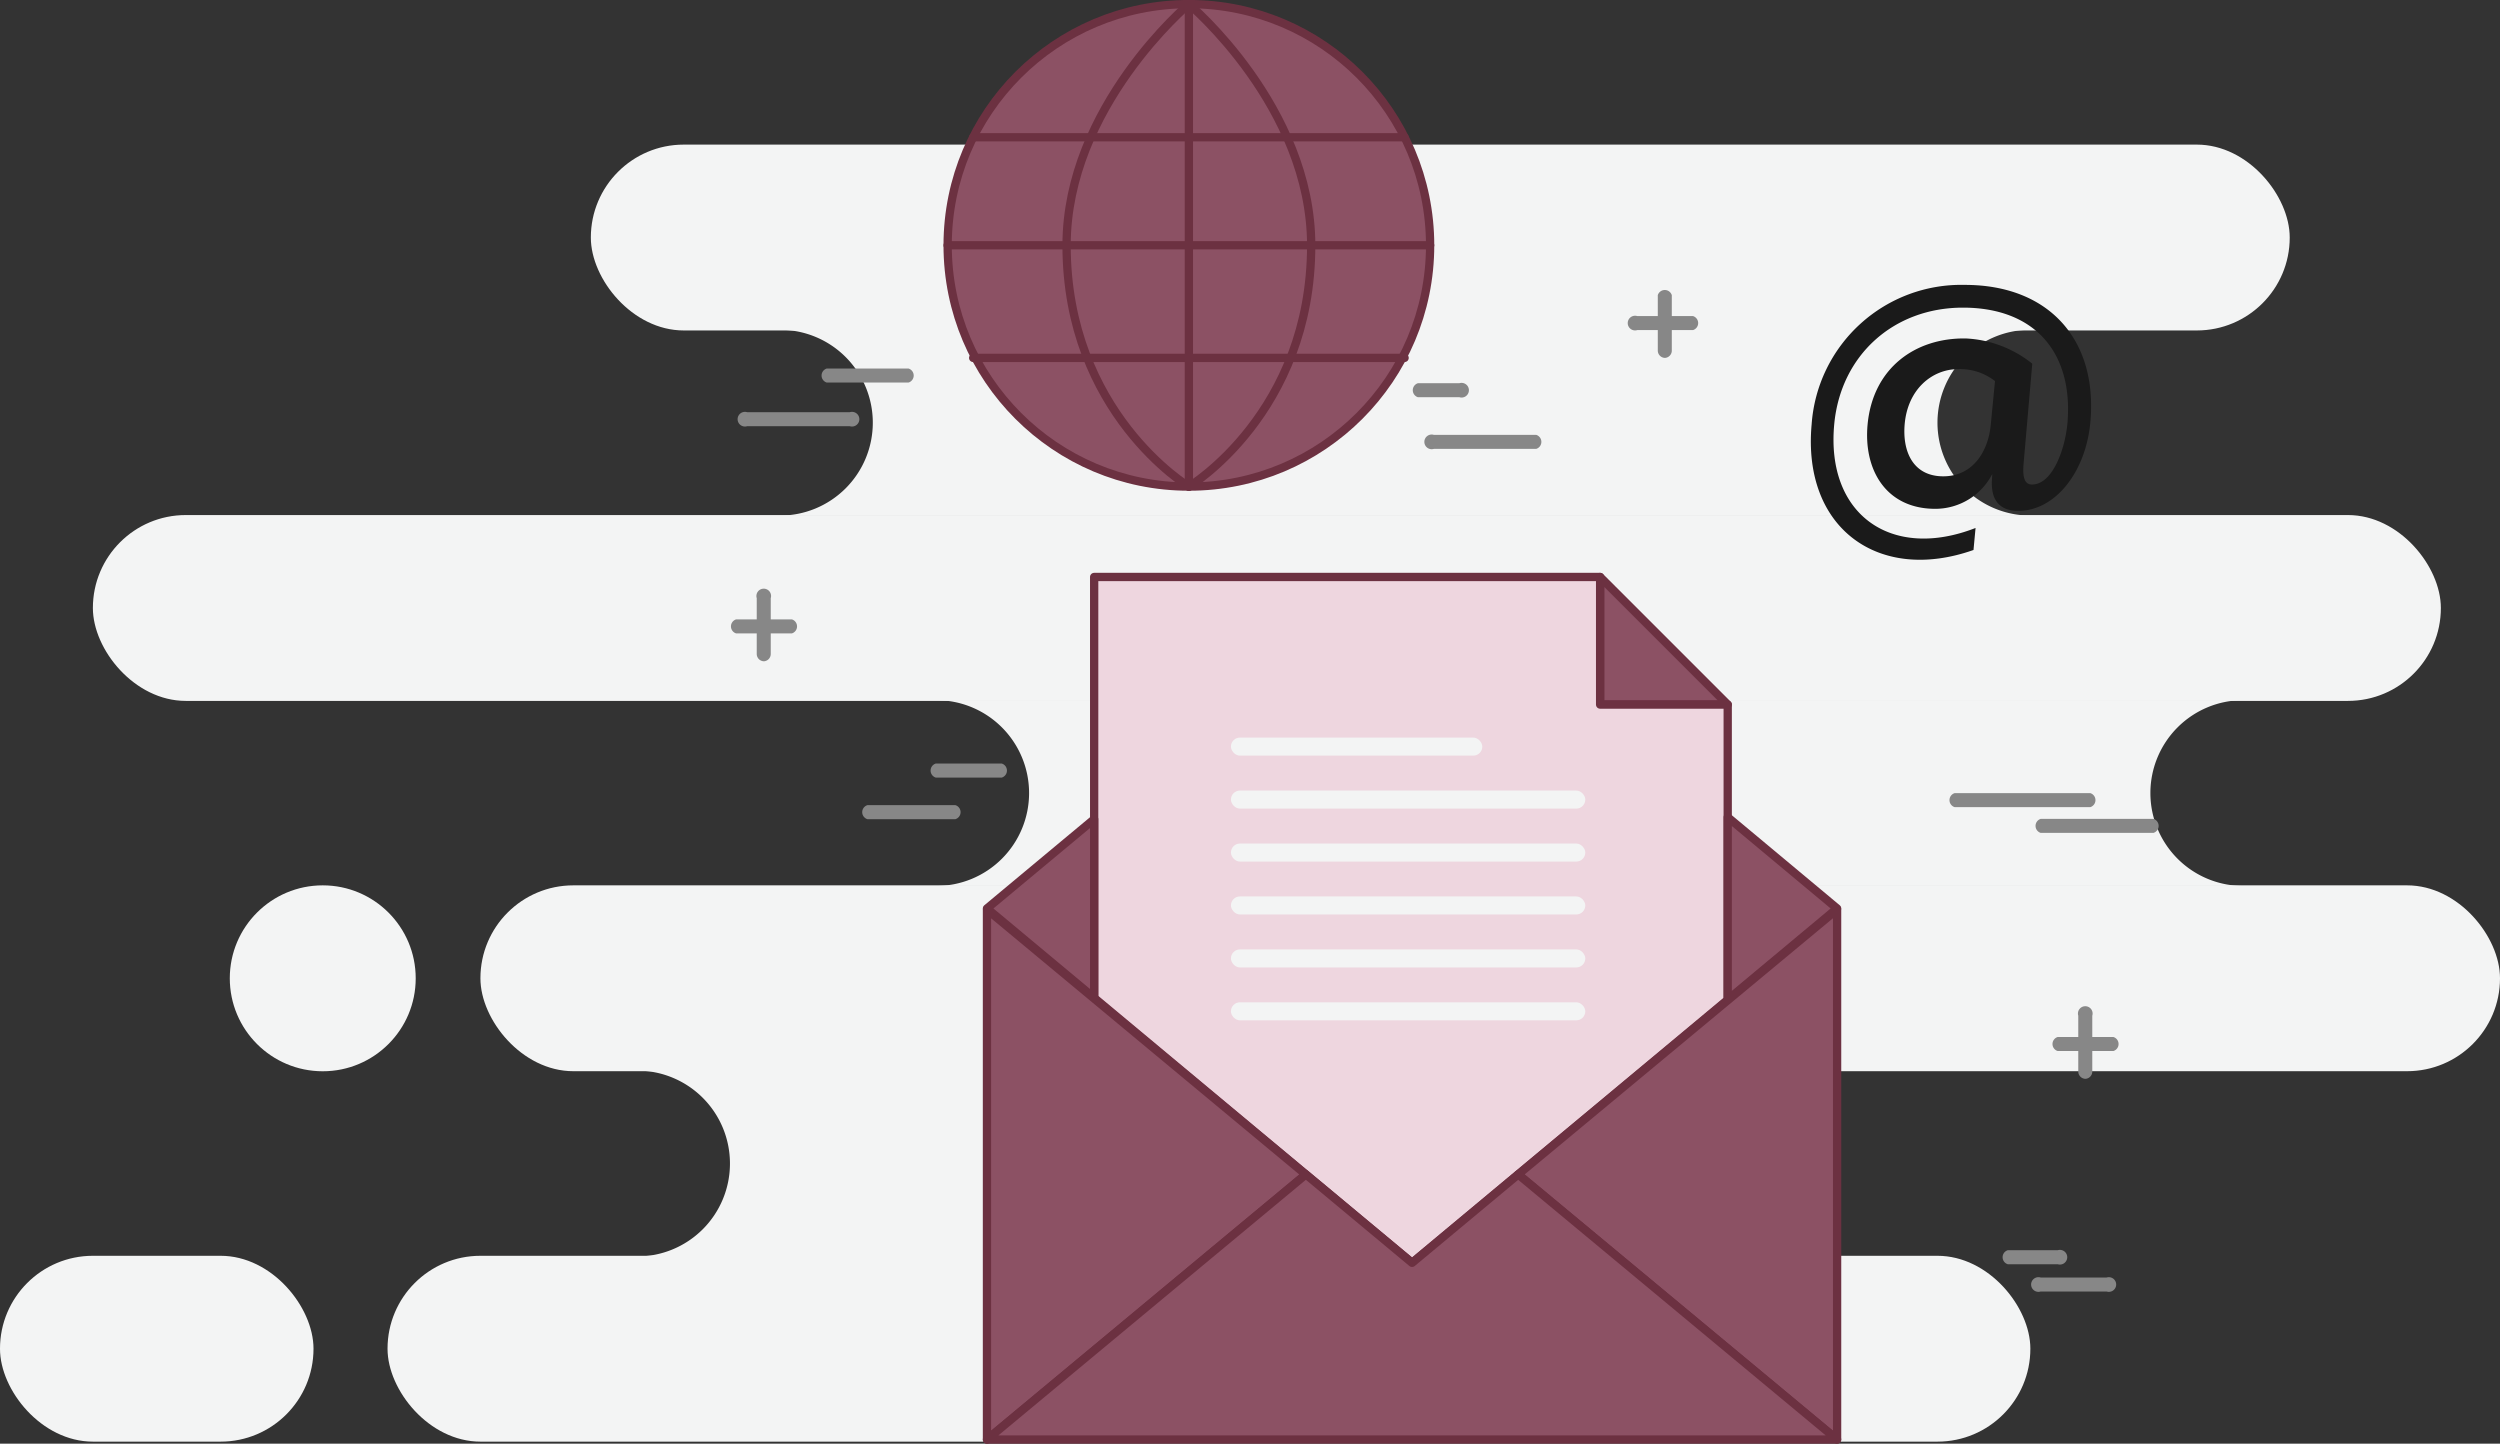 <svg id="Layer_1" data-name="Layer 1" xmlns="http://www.w3.org/2000/svg" viewBox="0 0 340.74 196.77"><rect x="0" y="0" width="340.74" height="196.77" fill="#333333" stroke="none"/><title>contact illustration</title><rect x="70.65" y="128.25" width="275.26" height="25.33" rx="12.66" ry="12.66" transform="translate(411.39 274.25) rotate(-180)" style="fill:#f3f4f4"/><rect x="85.7" y="27.28" width="231.55" height="25.33" rx="12.66" ry="12.66" transform="translate(397.78 72.32) rotate(-180)" style="fill:#f3f4f4"/><path d="M132.77,103a12.66,12.66,0,0,1,12.66,12.66h0a12.66,12.66,0,0,1-12.66,12.66H310.92a12.66,12.66,0,0,1-12.66-12.66h0A12.66,12.66,0,0,1,310.92,103Z" transform="translate(-5.17 -7.57)" style="fill:#f3f4f4"/><rect x="57.99" y="178.73" width="223.91" height="25.33" rx="12.66" ry="12.66" transform="translate(334.72 375.22) rotate(-180)" style="fill:#f3f4f4"/><rect x="5.17" y="178.73" width="42.73" height="25.33" rx="12.66" ry="12.66" transform="translate(47.9 375.22) rotate(-180)" style="fill:#f3f4f4"/><path d="M92,153.49a12.66,12.66,0,0,1,12.66,12.66h0A12.66,12.66,0,0,1,92,178.82H228.5a12.66,12.66,0,0,1-12.66-12.66h0a12.66,12.66,0,0,1,12.66-12.66Z" transform="translate(-5.17 -7.57)" style="fill:#f3f4f4"/><path d="M111.47,52.52a12.66,12.66,0,0,1,12.66,12.66h0a12.66,12.66,0,0,1-12.66,12.66H281.9a12.66,12.66,0,0,1-12.66-12.66h0A12.66,12.66,0,0,1,281.9,52.52Z" transform="translate(-5.17 -7.57)" style="fill:#f3f4f4"/><rect x="17.84" y="77.76" width="320.02" height="25.33" rx="12.66" ry="12.66" transform="translate(350.52 173.29) rotate(-180)" style="fill:#f3f4f4"/><circle cx="43.99" cy="133.34" r="12.67" style="fill:#f3f4f4"/><path d="M113.1,93.9h-7.6a1,1,0,0,1,0-1.91h7.6a1,1,0,0,1,0,1.91Z" transform="translate(-5.17 -7.57)" style="fill:#878787"/><path d="M109.31,97.7a1,1,0,0,1-1-1v-7.6a1,1,0,1,1,1.91,0v7.6A1,1,0,0,1,109.31,97.7Z" transform="translate(-5.17 -7.57)" style="fill:#878787"/><path d="M293.22,150.82h-7.6a1,1,0,0,1,0-1.91h7.6a1,1,0,0,1,0,1.91Z" transform="translate(-5.17 -7.57)" style="fill:#878787"/><path d="M289.43,154.61a1,1,0,0,1-1-1v-7.6a1,1,0,1,1,1.91,0v7.6A1,1,0,0,1,289.43,154.61Z" transform="translate(-5.17 -7.57)" style="fill:#878787"/><polygon points="235.48 96.03 218.09 96.03 218.09 78.64 235.48 96.03" style="fill:#8c5164;stroke:#6c3141;stroke-linecap:round;stroke-linejoin:round;stroke-width:1.131px"/><polygon points="235.48 111.38 235.48 136.26 206.92 160.07 192.46 172.12 177.99 160.07 149.13 136 149.13 111.65 149.13 78.64 218.09 78.64 218.09 96.03 235.48 96.03 235.48 111.38" style="fill:#eed6df;stroke:#6c3141;stroke-linecap:round;stroke-linejoin:round;stroke-width:1.131px"/><polygon points="149.13 111.65 149.13 136 134.52 123.82 149.13 111.65" style="fill:#8c5164;stroke:#6c3141;stroke-linecap:round;stroke-linejoin:round;stroke-width:1.131px"/><polygon points="250.39 123.82 235.48 136.26 235.48 111.38 250.39 123.82" style="fill:#8c5164;stroke:#6c3141;stroke-linecap:round;stroke-linejoin:round;stroke-width:1.131px"/><polygon points="177.97 160.08 165.54 170.41 134.52 196.2 134.52 123.96 177.97 160.08" style="fill:#8c5164;stroke:#6c3141;stroke-linecap:round;stroke-linejoin:round;stroke-width:1.131px"/><polygon points="250.39 123.95 250.39 196.2 216.55 168.07 206.92 160.07 250.39 123.95" style="fill:#8c5164;stroke:#6c3141;stroke-linecap:round;stroke-linejoin:round;stroke-width:1.131px"/><polygon points="250.39 196.2 134.52 196.2 165.54 170.41 177.97 160.08 177.99 160.07 192.46 172.12 206.92 160.07 216.55 168.07 250.39 196.2" style="fill:#8c5164;stroke:#6c3141;stroke-linecap:round;stroke-linejoin:round;stroke-width:1.131px"/><path d="M276.71,72.17a8.73,8.73,0,0,1-7.77,4.75c-6.7,0-9.82-5.31-9.22-11.54.74-7.68,6.52-11.78,13.36-11.68a15.61,15.61,0,0,1,9.08,3.44L281,70.49c-.19,1.91,0,3.12,1.12,3.12,2.79,0,4.52-4.79,4.84-8.42.79-9.68-4.56-15.69-14.24-15.69-9.45,0-16.66,6.47-17.55,15.87C254,77.76,263,84,274.43,79.53l-.28,3c-12.89,4.56-23.36-2.93-22.06-17.13a20.44,20.44,0,0,1,20.9-19c11.36,0,18.15,7.4,17.08,18.8-.65,6.75-4.79,12-9.82,12-2.75,0-3.77-1.72-3.58-4.33Zm.37-12.66a7.72,7.72,0,0,0-5-1.63c-3.58,0-6.89,2.74-7.31,7.49-.33,3.77,1.16,7.12,5.26,7.12s6.14-3.49,6.47-7Z" transform="translate(-5.17 -7.57)" style="fill:#1a1a1a"/><path d="M235.92,52.56h-7.6a1,1,0,1,1,0-1.91h7.6a1,1,0,0,1,0,1.91Z" transform="translate(-5.17 -7.57)" style="fill:#878787"/><path d="M232.12,56.35a1,1,0,0,1-1-1V47.8a1,1,0,0,1,1.91,0v7.6A1,1,0,0,1,232.12,56.35Z" transform="translate(-5.17 -7.57)" style="fill:#878787"/><path d="M204.08,61.71h-5.65a1,1,0,0,1,0-1.91h5.65a1,1,0,1,1,0,1.91Z" transform="translate(-5.17 -7.57)" style="fill:#878787"/><path d="M214.55,68.75H200.6a1,1,0,1,1,0-1.91h13.95a1,1,0,0,1,0,1.91Z" transform="translate(-5.17 -7.57)" style="fill:#878787"/><path d="M290.07,117.58H271.58a1,1,0,0,1,0-1.91h18.49a1,1,0,0,1,0,1.91Z" transform="translate(-5.17 -7.57)" style="fill:#878787"/><path d="M298.68,121.09H283.31a1,1,0,0,1,0-1.91h15.37a1,1,0,0,1,0,1.91Z" transform="translate(-5.17 -7.57)" style="fill:#878787"/><path d="M129,59.71H117.85a1,1,0,0,1,0-1.91H129a1,1,0,0,1,0,1.91Z" transform="translate(-5.17 -7.57)" style="fill:#878787"/><path d="M121,65.66H107a1,1,0,1,1,0-1.91H121a1,1,0,1,1,0,1.91Z" transform="translate(-5.17 -7.57)" style="fill:#878787"/><path d="M141.71,113.55h-9a1,1,0,0,1,0-1.91h9a1,1,0,0,1,0,1.91Z" transform="translate(-5.17 -7.57)" style="fill:#878787"/><path d="M135.39,119.22h-12a1,1,0,0,1,0-1.91h12a1,1,0,0,1,0,1.91Z" transform="translate(-5.17 -7.57)" style="fill:#878787"/><path d="M285.63,179.88h-6.81a1,1,0,0,1,0-1.91h6.81a1,1,0,1,1,0,1.91Z" transform="translate(-5.17 -7.57)" style="fill:#878787"/><path d="M292.3,183.6h-9a1,1,0,1,1,0-1.91h9a1,1,0,1,1,0,1.91Z" transform="translate(-5.17 -7.57)" style="fill:#878787"/><circle cx="162.04" cy="33.44" r="32.88" style="fill:#8c5164;stroke:#6c3141;stroke-linecap:round;stroke-linejoin:round;stroke-width:1.131px"/><path d="M167.21,8.13V73.89" transform="translate(-5.17 -7.57)" style="fill:#8c5164;stroke:#6c3141;stroke-linecap:round;stroke-linejoin:round;stroke-width:1.131px"/><path d="M200.09,41H134.33" transform="translate(-5.17 -7.57)" style="fill:#8c5164;stroke:#6c3141;stroke-linecap:round;stroke-linejoin:round;stroke-width:1.131px"/><path d="M196.61,26.28h-58.8" transform="translate(-5.17 -7.57)" style="fill:#8c5164;stroke:#6c3141;stroke-linecap:round;stroke-linejoin:round;stroke-width:1.131px"/><path d="M196.61,56.35h-58.8" transform="translate(-5.17 -7.57)" style="fill:#8c5164;stroke:#6c3141;stroke-linecap:round;stroke-linejoin:round;stroke-width:1.131px"/><path d="M167.21,8.13s-16.67,14-16.67,32.88c0,22.88,16.67,32.88,16.67,32.88" transform="translate(-5.17 -7.57)" style="fill:none;stroke:#6c3141;stroke-linecap:round;stroke-linejoin:round;stroke-width:1.131px"/><path d="M167.21,8.13s16.67,14,16.67,32.88c0,22.88-16.67,32.88-16.67,32.88" transform="translate(-5.17 -7.57)" style="fill:none;stroke:#6c3141;stroke-linecap:round;stroke-linejoin:round;stroke-width:1.131px"/><rect x="167.77" y="100.53" width="34.26" height="2.46" rx="1.23" ry="1.23" style="fill:#f3f4f4"/><rect x="167.77" y="107.75" width="48.3" height="2.46" rx="1.23" ry="1.23" style="fill:#f3f4f4"/><rect x="167.77" y="114.97" width="48.3" height="2.46" rx="1.23" ry="1.23" style="fill:#f3f4f4"/><rect x="167.77" y="122.18" width="48.3" height="2.46" rx="1.23" ry="1.23" style="fill:#f3f4f4"/><rect x="167.77" y="129.4" width="48.3" height="2.46" rx="1.23" ry="1.23" style="fill:#f3f4f4"/><rect x="167.77" y="136.61" width="48.3" height="2.46" rx="1.23" ry="1.23" style="fill:#f3f4f4"/></svg>